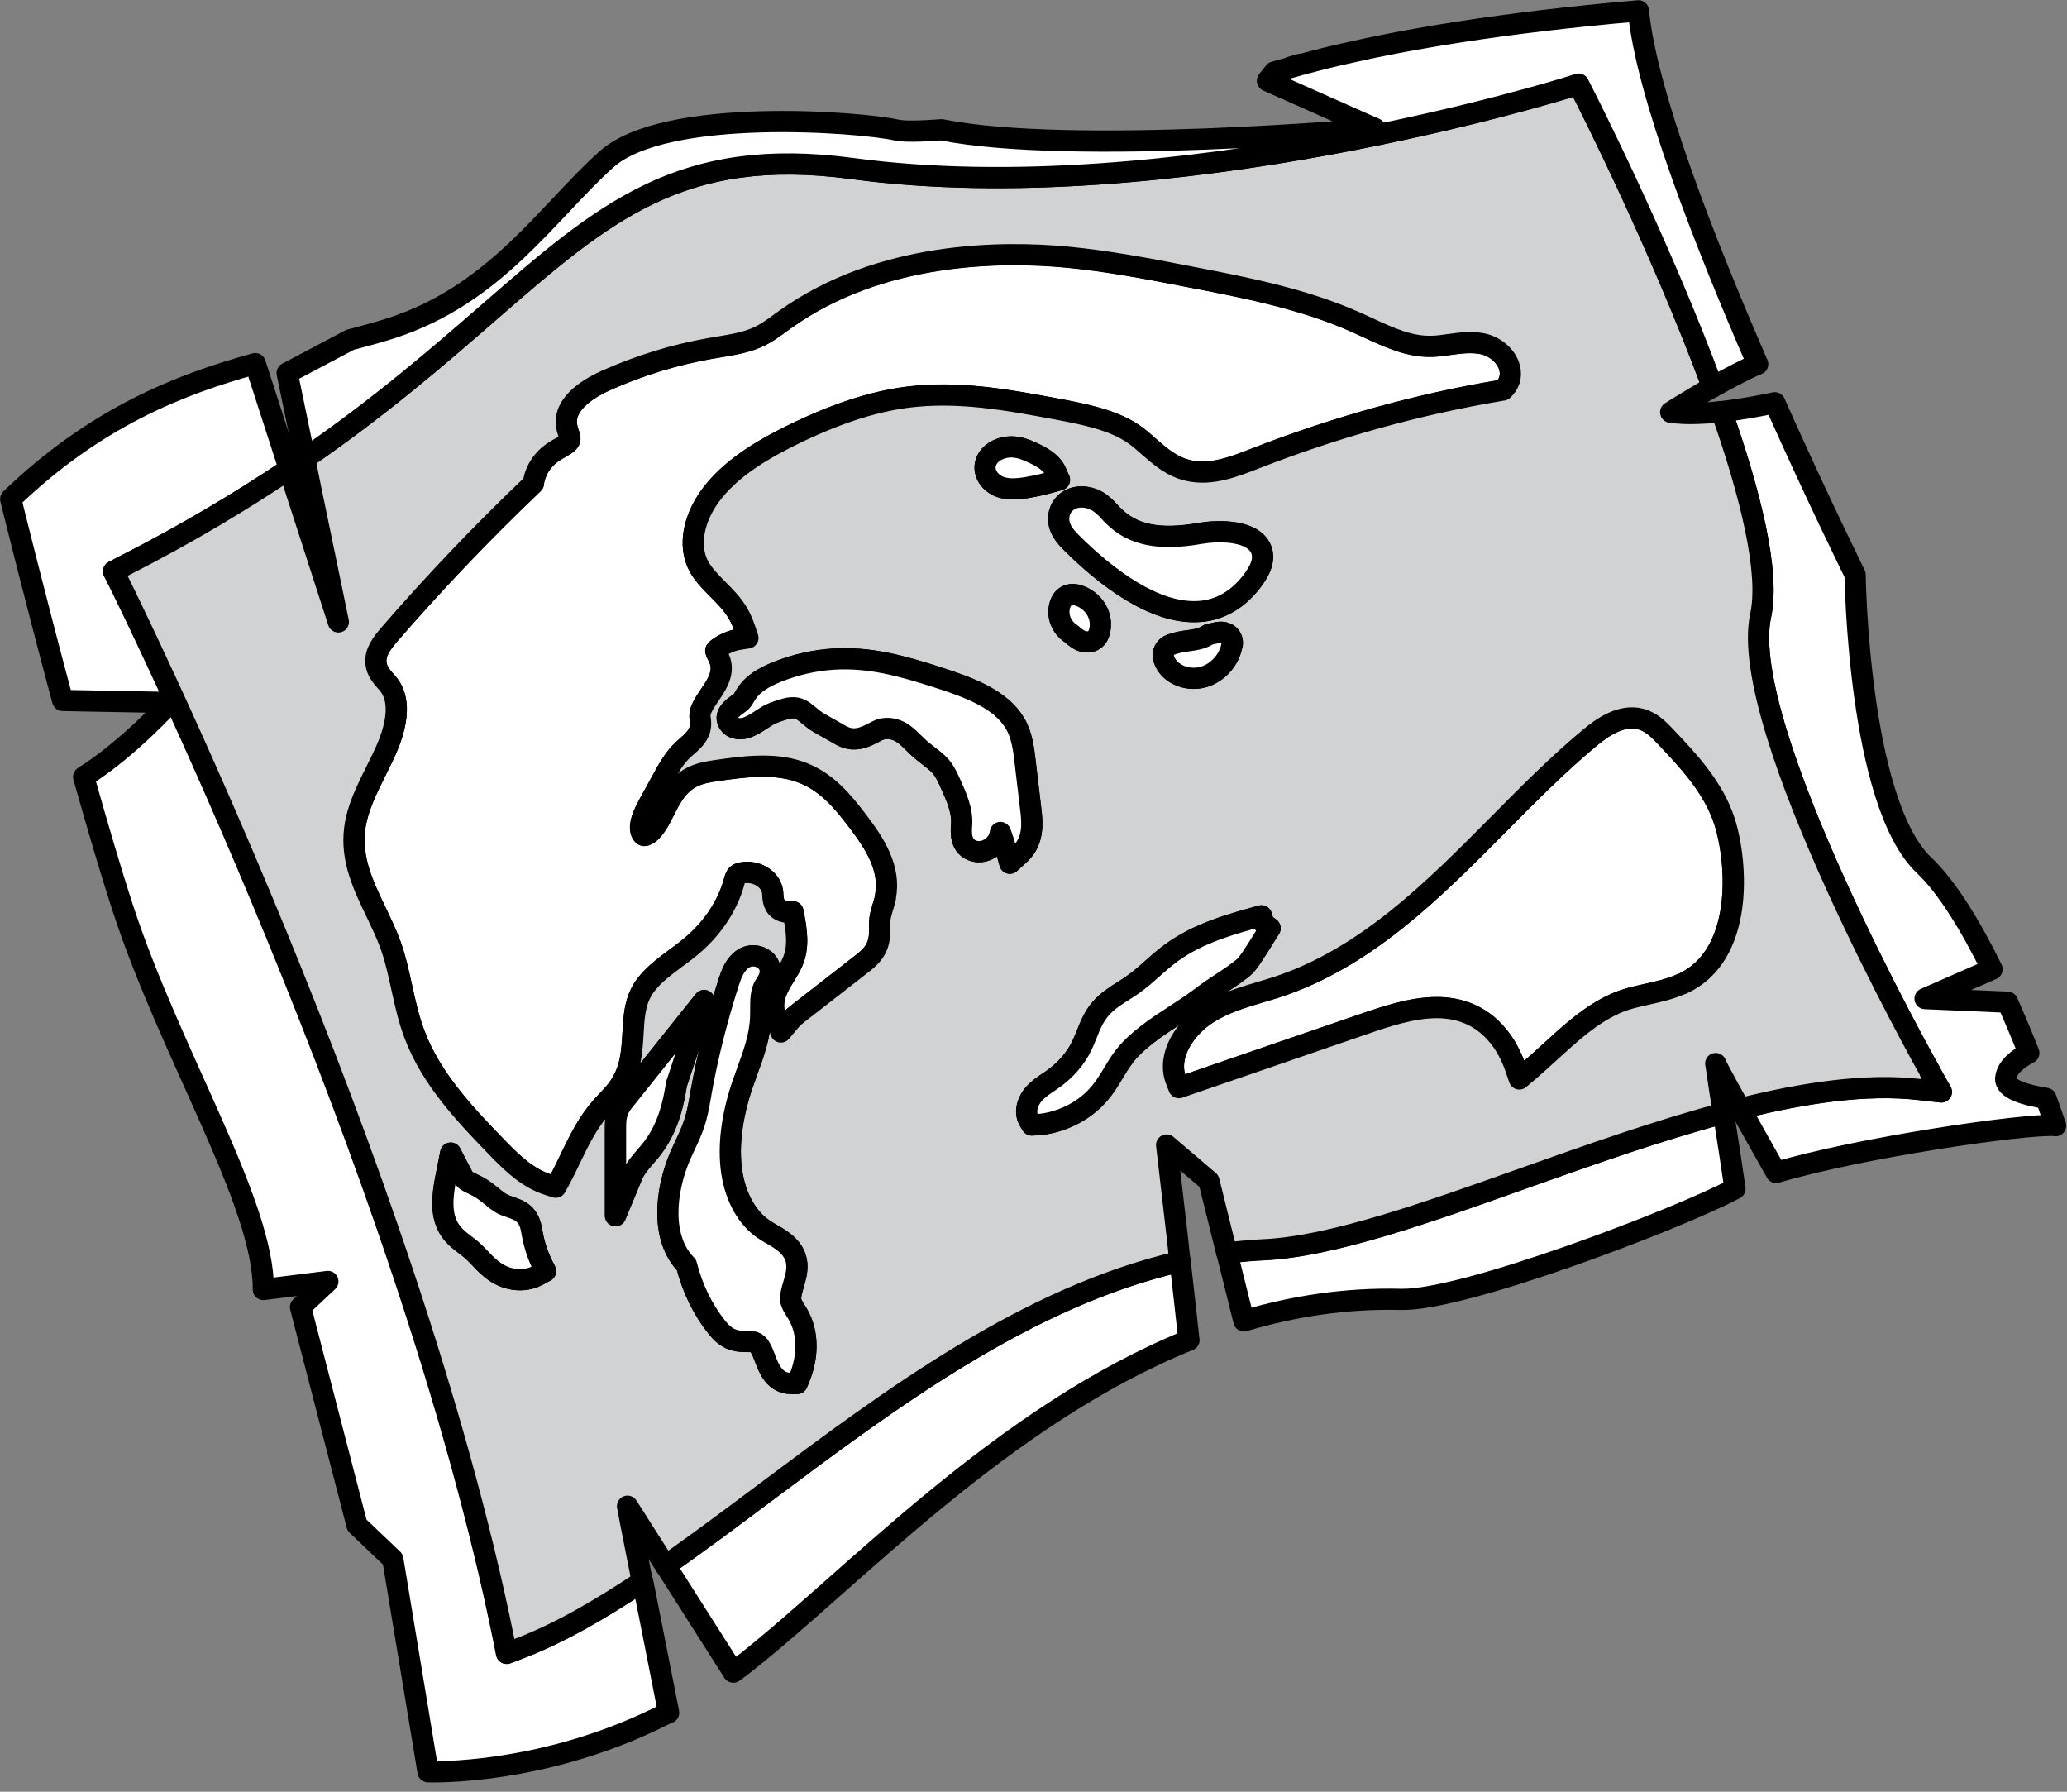 <?xml version="1.0" encoding="UTF-8"?>
<svg xmlns="http://www.w3.org/2000/svg" width="195" height="169" viewBox="0 0 195 169" fill="none">
  <rect x="0" y="0" width="195" height="169" fill="#808080" stroke="none"/>
  <g id="Calque_1" clip-path="url(#clip0_719_1398)">
    <path id="Vector" d="M121.79 6.32C122.06 6.24 122.36 6.16 122.68 6.07C122.35 6.16 122.06 6.24 121.79 6.32Z" fill="white" stroke="black" stroke-width="2" stroke-linecap="round" stroke-linejoin="round"></path>
    <path id="Vector_2" d="M63.06 161.53C51.41 167.56 40.38 167.12 40.38 167.12L37.06 147.08L33.68 143.86L28.35 123.29L30.93 120.87L24.84 121.63C24.93 113.55 16.07 99.38 11.6 85.7C10.44 82.15 9.16 77.78 7.89 73.28C12.19 70.57 16.05 66.26 16.05 66.26L5.91 66.07C3.2 55.99 1.01 47.07 1.01 47.07C8.98 39.4 16.88 36.28 24.08 34.3L27.3 44.25C22.84 47.24 17.73 50.32 11.7 53.39L10.74 53.89L11.23 54.86C11.5 55.4 38.45 109.62 47.57 154.69L47.82 155.95L49.03 155.49C52.77 154.06 56.63 151.83 60.63 149.16C61.41 153.06 62.35 157.84 63.08 161.55L63.06 161.53Z" fill="white" stroke="black" stroke-width="2" stroke-linecap="round" stroke-linejoin="round"></path>
    <path id="Vector_3" d="M112.17 126.4C94.54 133.53 80.48 148.85 70.29 156.88C69.92 157.17 69.55 157.45 69.18 157.72L62.78 147.66C65.87 145.51 69.04 143.13 72.29 140.7C83.94 131.98 96.91 122.27 111.33 118.97C111.64 121.68 111.95 124.39 112.16 126.39L112.17 126.4Z" fill="white" stroke="black" stroke-width="2" stroke-linecap="round" stroke-linejoin="round"></path>
    <path id="Vector_4" d="M163.68 112.12C158.36 114.96 138.09 122.7 132.18 122.56C127 122.43 122.05 123.19 117.35 124.59L115.75 118.18C116.92 118.02 118.09 117.91 119.28 117.86C125.7 117.54 134.53 114.4 143.86 111.08C149.92 108.93 156.36 106.64 162.59 104.98C162.97 107.4 163.41 110.23 163.68 112.12Z" fill="white" stroke="black" stroke-width="2" stroke-linecap="round" stroke-linejoin="round"></path>
    <path id="Vector_5" d="M141.96 36.63L141.8 36.8L141.56 36.84C133.74 38.15 125.95 40.32 118.39 43.27C116.46 44.02 114.28 44.88 112.16 44.4C110.57 44.05 109.47 43.07 108.39 42.13C107.93 41.72 107.5 41.34 107.03 41.01C105.04 39.6 102.26 39.08 99.81 38.61C95.21 37.75 90.44 36.85 85.56 37.48C82.26 37.91 78.69 39.09 74.66 41.08C72.31 42.24 69.35 43.89 67.38 46.3C65.44 48.66 64.87 51.46 65.94 53.43C66.36 54.2 67.01 54.86 67.7 55.56C68.41 56.27 69.14 57 69.66 57.91C69.96 58.43 70.16 58.97 70.3 59.38L70.57 60.18L69.68 60.32C69.07 60.42 68.4 60.7 67.81 61.11C67.62 61.25 67.55 61.32 67.54 61.35C67.5 61.41 67.63 61.65 67.71 61.82C67.79 61.98 67.88 62.17 67.95 62.38C68.32 63.57 67.59 64.65 66.94 65.6C66.49 66.27 66.02 66.96 66.04 67.54C66.04 67.64 66.05 67.73 66.07 67.82C66.1 68.06 66.13 68.34 66.07 68.65C65.93 69.43 65.31 69.97 64.77 70.44C64.68 70.52 64.58 70.6 64.49 70.69C63.61 71.49 63.04 72.54 62.48 73.56L61.28 75.74C60.75 76.72 60.25 77.73 60.5 78.48C60.55 78.64 60.67 78.8 60.79 78.81C60.94 78.81 61.24 78.67 61.55 78.31C62.02 77.78 62.35 77.12 62.7 76.42C63.3 75.24 63.91 74.03 65.26 73.32C66.03 72.92 66.85 72.8 67.58 72.69C69.96 72.35 72.9 71.92 75.4 72.78C77.9 73.63 79.48 75.54 81.02 77.58C82.52 79.58 84.08 81.93 83.53 84.65C83.47 84.97 83.37 85.29 83.27 85.59C83.16 85.98 83.05 86.34 83.01 86.7C82.98 86.93 82.98 87.18 82.99 87.45C82.99 88.06 83 88.76 82.64 89.45C82.29 90.14 81.66 90.63 81.15 91.02L75.33 95.55C75.06 95.76 74.78 95.98 74.59 96.22L73.67 97.32L73.2 96.01C73.03 95.56 72.96 95.14 72.98 94.71C73.02 93.68 73.57 92.8 74.09 91.95C74.35 91.53 74.59 91.14 74.76 90.74C75.39 89.3 75.17 87.8 74.81 85.99C74.8 85.99 74.79 85.99 74.77 85.99C74.5 86.02 74.12 86.07 73.73 85.9C72.95 85.56 72.92 84.77 72.9 84.33V84.24C72.86 83.68 72.57 83.16 72.07 82.79C71.5 82.36 70.76 82.19 70.04 82.31C69.81 82.35 69.65 82.41 69.57 82.48C69.41 82.6 69.33 82.89 69.25 83.19L69.23 83.26C68.64 85.34 67.34 87.35 65.58 88.92C65 89.44 64.35 89.93 63.73 90.38C62.45 91.34 61.24 92.25 60.56 93.45C59.88 94.64 59.8 96 59.72 97.44C59.62 99.12 59.53 100.87 58.43 102.47C58.08 102.98 57.66 103.43 57.25 103.86C57.07 104.05 56.88 104.25 56.71 104.45C55.45 105.87 54.65 107.52 53.8 109.28C53.48 109.95 53.14 110.66 52.77 111.34L52.43 111.96L51.74 111.74C49.84 111.14 48.4 109.77 47.09 108.43C44.1 105.35 40.7 101.85 39.09 97.52C38.55 96.09 38.22 94.58 37.9 93.13C37.6 91.75 37.29 90.34 36.81 89.03C36.44 88.03 35.96 87.03 35.5 86.06C34.31 83.6 33.09 81.07 33.46 78.16C33.7 76.24 34.61 74.43 35.49 72.67C35.8 72.05 36.11 71.42 36.39 70.8C37.24 68.89 37.99 66.27 36.67 64.57C36.58 64.45 36.48 64.34 36.38 64.23C36.01 63.81 35.54 63.27 35.47 62.54C35.35 61.51 36.06 60.61 36.72 59.84C40.99 54.91 45.57 50.11 50.32 45.59C50.45 44.42 51.17 43.29 52.24 42.59C52.41 42.47 52.61 42.37 52.79 42.26C53.22 42.01 53.67 41.76 53.75 41.49C53.8 41.34 53.75 41.14 53.63 40.84C53.57 40.63 53.49 40.4 53.45 40.14C53.13 38 55.68 36.53 57.21 35.85C60.35 34.45 63.64 33.44 67 32.85C67.25 32.81 67.51 32.76 67.77 32.72C69.22 32.48 70.59 32.25 71.79 31.64C72.41 31.32 72.98 30.91 73.58 30.47C73.73 30.36 73.89 30.25 74.05 30.13C83.08 23.66 94.59 23.67 100.61 24.23C104.52 24.6 108.37 25.34 112.07 26.06C117.43 27.09 122.93 28.16 127.88 30.36C128.27 30.53 128.66 30.71 129.04 30.89C131.06 31.82 132.96 32.71 135.08 32.65C135.6 32.64 136.14 32.56 136.72 32.48C137.73 32.34 138.77 32.2 139.82 32.4C140.39 32.51 140.92 32.77 141.36 33.12C141.8 33.48 142.15 33.92 142.34 34.43C142.63 35.21 142.5 36.01 141.95 36.6L141.96 36.63Z" fill="white" stroke="black" stroke-width="2" stroke-linecap="round" stroke-linejoin="round"></path>
    <path id="Vector_6" d="M158.61 92.82C157.55 93.29 156.45 93.54 155.37 93.78C154.29 94.02 153.26 94.25 152.3 94.7C150.05 95.72 148.16 97.45 146.33 99.12C145.63 99.77 144.89 100.43 144.15 101.07L143.32 101.77L142.97 100.74C142.31 98.8 140.56 95.48 136.39 95.08C136.1 95.05 135.82 95.04 135.53 95.04C133.18 95.04 130.73 95.88 128.54 96.63L111.21 102.59L110.94 101.91C110.04 99.59 111.76 96.97 113.92 95.59C115.47 94.6 117.22 94.08 118.9 93.58C119.42 93.43 119.93 93.27 120.44 93.11C128.87 90.35 135.24 83.92 141.34 77.77C144.11 74.97 146.96 72.09 149.98 69.58C151.16 68.6 152.95 67.34 154.77 67.82C155.79 68.09 156.51 68.84 157.03 69.39C159.19 71.66 161.64 74.23 162.69 77.5C163.92 81.36 164.57 90.18 158.64 92.82H158.61Z" fill="white" stroke="black" stroke-width="2" stroke-linecap="round" stroke-linejoin="round"></path>
    <path id="Vector_7" d="M193.92 106.16C190.87 105.98 175.35 108.27 167.56 110.59C166.48 108.66 165.23 106.44 164.18 104.57C170.26 103.05 176.07 102.19 181.03 102.75L183.16 102.99L182.11 101.13C181.92 100.81 163.81 68.56 166.1 58.06C166.98 53.99 165.15 46.64 162.41 38.83C164.31 38.61 166.17 38.26 167.43 37.99C171.52 47.17 175.01 54.2 175.01 54.2C175.01 54.2 175.28 75.71 181.52 81.62C183.77 83.75 185.99 87.49 187.93 91.42L181.61 94.19L189.39 94.53C190.13 96.2 190.81 97.83 191.4 99.32C190.42 99.84 189.34 100.63 189.22 101.68C189.1 102.74 191.11 103.3 193.02 103.6C193.59 105.19 193.92 106.18 193.92 106.18V106.16Z" fill="white" stroke="black" stroke-width="2" stroke-linecap="round" stroke-linejoin="round"></path>
    <path id="Vector_8" d="M158.61 92.82C157.55 93.29 156.45 93.54 155.37 93.78C154.29 94.02 153.26 94.25 152.3 94.7C150.05 95.72 148.16 97.45 146.33 99.12C145.63 99.77 144.89 100.43 144.15 101.07L143.32 101.77L142.97 100.74C142.31 98.8 140.56 95.48 136.39 95.08C136.1 95.05 135.82 95.04 135.53 95.04C133.18 95.04 130.73 95.88 128.54 96.63L111.21 102.59L110.94 101.91C110.04 99.59 111.76 96.97 113.92 95.59C115.47 94.6 117.22 94.08 118.9 93.58C119.42 93.43 119.93 93.27 120.44 93.11C128.87 90.35 135.24 83.92 141.34 77.77C144.11 74.97 146.96 72.09 149.98 69.58C151.16 68.6 152.95 67.34 154.77 67.82C155.79 68.09 156.51 68.84 157.03 69.39C159.19 71.66 161.64 74.23 162.69 77.5C163.92 81.36 164.57 90.18 158.64 92.82H158.61Z" fill="white" stroke="black" stroke-width="2" stroke-linecap="round" stroke-linejoin="round"></path>
    <path id="Vector_9" d="M141.96 36.63L141.8 36.8L141.56 36.84C133.74 38.15 125.95 40.32 118.39 43.27C116.46 44.02 114.28 44.88 112.16 44.4C110.57 44.05 109.47 43.07 108.39 42.13C107.93 41.72 107.5 41.34 107.03 41.01C105.04 39.6 102.26 39.08 99.81 38.61C95.21 37.75 90.44 36.85 85.56 37.48C82.26 37.91 78.69 39.09 74.66 41.08C72.31 42.24 69.35 43.89 67.38 46.3C65.44 48.66 64.87 51.46 65.94 53.43C66.36 54.2 67.01 54.86 67.7 55.56C68.41 56.27 69.14 57 69.66 57.91C69.96 58.43 70.16 58.97 70.3 59.38L70.57 60.18L69.68 60.32C69.07 60.42 68.4 60.7 67.81 61.11C67.62 61.25 67.55 61.32 67.54 61.35C67.5 61.41 67.63 61.65 67.71 61.82C67.79 61.98 67.88 62.17 67.95 62.38C68.32 63.57 67.59 64.65 66.94 65.6C66.49 66.27 66.02 66.96 66.04 67.54C66.04 67.64 66.05 67.73 66.07 67.82C66.1 68.06 66.13 68.34 66.07 68.65C65.93 69.43 65.31 69.97 64.77 70.44C64.68 70.52 64.58 70.6 64.49 70.69C63.61 71.49 63.04 72.54 62.48 73.56L61.28 75.74C60.75 76.72 60.25 77.73 60.5 78.48C60.55 78.64 60.67 78.8 60.79 78.81C60.94 78.81 61.24 78.67 61.55 78.31C62.02 77.78 62.35 77.12 62.7 76.42C63.3 75.24 63.91 74.03 65.26 73.32C66.03 72.92 66.85 72.8 67.58 72.69C69.96 72.35 72.9 71.92 75.4 72.78C77.9 73.63 79.48 75.54 81.02 77.58C82.52 79.58 84.08 81.93 83.53 84.65C83.47 84.97 83.37 85.29 83.27 85.59C83.16 85.98 83.05 86.34 83.01 86.7C82.98 86.93 82.98 87.18 82.99 87.45C82.99 88.06 83 88.76 82.64 89.45C82.29 90.14 81.66 90.63 81.15 91.02L75.33 95.55C75.06 95.76 74.78 95.98 74.59 96.22L73.67 97.32L73.2 96.01C73.03 95.56 72.96 95.14 72.98 94.71C73.02 93.68 73.57 92.8 74.09 91.95C74.35 91.53 74.59 91.14 74.76 90.74C75.39 89.3 75.17 87.8 74.81 85.99C74.8 85.99 74.79 85.99 74.77 85.99C74.5 86.02 74.12 86.07 73.73 85.9C72.95 85.56 72.92 84.77 72.9 84.33V84.24C72.86 83.68 72.57 83.16 72.07 82.79C71.5 82.36 70.76 82.19 70.04 82.31C69.81 82.35 69.65 82.41 69.57 82.48C69.41 82.6 69.33 82.89 69.25 83.19L69.23 83.26C68.64 85.34 67.34 87.35 65.58 88.92C65 89.44 64.35 89.93 63.73 90.38C62.45 91.34 61.24 92.25 60.56 93.45C59.88 94.64 59.8 96 59.72 97.44C59.62 99.12 59.53 100.87 58.43 102.47C58.08 102.98 57.66 103.43 57.25 103.86C57.07 104.05 56.88 104.25 56.71 104.45C55.45 105.87 54.65 107.52 53.8 109.28C53.48 109.95 53.14 110.66 52.77 111.34L52.43 111.96L51.74 111.74C49.84 111.14 48.4 109.77 47.09 108.43C44.1 105.35 40.7 101.85 39.09 97.52C38.55 96.09 38.22 94.58 37.9 93.13C37.6 91.75 37.29 90.34 36.81 89.03C36.44 88.03 35.96 87.03 35.5 86.06C34.31 83.6 33.09 81.07 33.46 78.16C33.7 76.24 34.61 74.43 35.49 72.67C35.8 72.05 36.11 71.42 36.39 70.8C37.24 68.89 37.99 66.27 36.67 64.57C36.58 64.45 36.48 64.34 36.38 64.23C36.01 63.81 35.54 63.27 35.47 62.54C35.35 61.51 36.06 60.61 36.72 59.84C40.99 54.91 45.57 50.11 50.32 45.59C50.45 44.42 51.17 43.29 52.24 42.59C52.41 42.47 52.61 42.37 52.79 42.26C53.22 42.01 53.67 41.76 53.75 41.49C53.8 41.34 53.75 41.14 53.63 40.84C53.57 40.63 53.49 40.4 53.45 40.14C53.13 38 55.68 36.53 57.21 35.85C60.35 34.45 63.64 33.44 67 32.85C67.25 32.81 67.51 32.76 67.77 32.72C69.22 32.48 70.59 32.25 71.79 31.64C72.41 31.32 72.98 30.91 73.58 30.47C73.73 30.36 73.89 30.25 74.05 30.13C83.08 23.66 94.59 23.67 100.61 24.23C104.52 24.6 108.37 25.34 112.07 26.06C117.43 27.09 122.93 28.16 127.88 30.36C128.27 30.53 128.66 30.71 129.04 30.89C131.06 31.82 132.96 32.71 135.08 32.65C135.6 32.64 136.14 32.56 136.72 32.48C137.73 32.34 138.77 32.2 139.82 32.4C140.39 32.51 140.92 32.77 141.36 33.12C141.8 33.48 142.15 33.92 142.34 34.43C142.63 35.21 142.5 36.01 141.95 36.6L141.96 36.63Z" fill="white" stroke="black" stroke-width="2" stroke-linecap="round" stroke-linejoin="round"></path>
    <path id="Vector_10" d="M182.11 101.12C181.92 100.8 163.81 68.55 166.1 58.05C166.98 53.98 165.15 46.63 162.41 38.82C162 38.86 161.59 38.91 161.19 38.94C160.84 38.96 160.5 38.98 160.17 38.99C159.25 39.03 158.37 38.99 157.61 38.88C157.61 38.88 158.42 38.36 159.66 37.62C160.22 37.28 160.87 36.9 161.56 36.51C156.71 23.35 149.8 9.69 149.32 8.76L148.9 7.93L148.02 8.21C147.65 8.33 110.38 19.93 80.43 15.9C64.2 13.72 57 19.98 46.1 29.46C41.37 33.57 35.94 38.29 28.74 43.25L29.21 45.58L31.92 58.66L27.96 46.42L27.26 44.25C22.8 47.24 17.69 50.32 11.66 53.39L10.7 53.89L11.19 54.86C11.46 55.4 38.41 109.62 47.53 154.69L47.78 155.95L48.99 155.49C52.73 154.06 56.59 151.83 60.59 149.16C60.43 148.34 60.27 147.56 60.13 146.84C59.59 144.1 59.21 142.19 59.2 142.07L61.59 145.83L62.77 147.68C65.86 145.53 69.03 143.15 72.28 140.72C83.93 132 96.9 122.29 111.32 118.99C111.24 118.26 111.15 117.53 111.08 116.81C110.54 112.14 110.06 108 110.06 108L114.05 111.4L115.21 116.07L115.74 118.2C116.91 118.04 118.08 117.93 119.27 117.88C125.69 117.56 134.52 114.42 143.85 111.1C149.91 108.95 156.35 106.66 162.58 105C162.58 104.94 162.57 104.89 162.56 104.83C162.44 104.11 162.34 103.43 162.24 102.83C162.02 101.38 161.86 100.37 161.86 100.32C161.86 100.37 162 100.62 162.2 101.02C162.41 101.41 162.71 101.96 163.06 102.61C163.38 103.2 163.75 103.87 164.15 104.58C170.23 103.06 176.04 102.2 181 102.76L183.13 103L182.08 101.14L182.11 101.12ZM50.79 120.26C50.57 120.38 50.34 120.48 50.09 120.55C49.02 120.87 47.78 120.67 46.75 119.98C46.17 119.6 45.72 119.13 45.29 118.67C45.02 118.38 44.76 118.12 44.49 117.88C44.3 117.72 44.11 117.58 43.92 117.43C43.43 117.06 42.93 116.68 42.54 116.14C41.52 114.74 41.71 112.91 42.05 111.14L42.52 108.76L43.63 110.9C43.85 111.32 44.09 111.43 44.62 111.68C44.76 111.75 44.91 111.82 45.06 111.9C45.57 112.17 45.97 112.5 46.37 112.82C46.77 113.15 47.15 113.47 47.59 113.65C47.74 113.71 47.89 113.77 48.05 113.82C48.55 113.99 49.11 114.17 49.54 114.62C49.99 115.12 50.1 115.73 50.19 116.24L50.21 116.35C50.39 117.36 50.71 118.34 51.15 119.25L51.47 119.89L50.81 120.26H50.79ZM61.59 108.23C61.36 108.53 61.12 108.82 60.86 109.11C60.36 109.69 59.9 110.24 59.65 110.84L58.06 114.67V106.43C58.06 105.94 58.06 105.35 58.3 104.74C58.49 104.28 58.8 103.89 59.08 103.56L66.42 94.37L63.81 102.25C63.54 104.02 63.05 106.28 61.59 108.23ZM75.42 129.97L75.2 130.49H74.62C73.07 130.45 72.55 129.11 72.18 128.13C71.86 127.28 71.61 126.72 71.14 126.58C70.96 126.53 70.69 126.52 70.41 126.52C70.04 126.52 69.63 126.51 69.22 126.38C68.49 126.16 68.02 125.67 67.62 125.17C66.31 123.53 65.34 121.56 64.76 119.3C62.33 116.87 62.71 112.39 64.19 108.98C64.34 108.64 64.5 108.3 64.66 107.95C64.98 107.28 65.27 106.64 65.49 105.98C65.77 105.14 65.93 104.26 66.09 103.34L66.15 102.98C66.76 99.58 67.64 96.09 68.75 92.63C69.01 91.83 69.35 90.92 70.13 90.42C70.41 90.23 70.73 90.15 71.06 90.15C71.36 90.15 71.67 90.23 71.94 90.39C72.49 90.71 72.76 91.29 72.64 91.91C72.58 92.28 72.38 92.56 72.24 92.79C72.2 92.84 72.16 92.9 72.13 92.96C71.77 93.56 71.77 94.35 71.77 95.19C71.77 95.45 71.77 95.7 71.76 95.96C71.69 97.74 71.09 99.41 70.49 101.04C70.33 101.49 70.17 101.93 70.02 102.37C69.02 105.33 68.68 108.15 69.03 110.53C69.39 112.96 70.52 114.95 72.12 115.99C72.33 116.13 72.54 116.26 72.76 116.38C73.77 116.96 75.02 117.69 75.17 119.19C75.23 119.87 75.04 120.53 74.85 121.18C74.7 121.7 74.56 122.19 74.59 122.57C74.63 122.94 74.83 123.25 75.06 123.62C75.15 123.75 75.23 123.88 75.3 124.02C76.24 125.66 76.28 127.88 75.41 129.99L75.42 129.97ZM83.53 84.67C83.47 84.99 83.37 85.31 83.27 85.61C83.16 86 83.05 86.36 83.01 86.72C82.98 86.95 82.98 87.2 82.99 87.47C82.99 88.08 83 88.78 82.64 89.47C82.29 90.16 81.66 90.65 81.15 91.04L75.33 95.57C75.06 95.78 74.78 96 74.59 96.24L73.67 97.34L73.2 96.03C73.03 95.58 72.96 95.16 72.98 94.73C73.02 93.7 73.57 92.82 74.09 91.97C74.35 91.55 74.59 91.16 74.76 90.76C75.39 89.32 75.17 87.82 74.81 86.01C74.8 86.01 74.79 86.01 74.77 86.01C74.5 86.04 74.12 86.09 73.73 85.92C72.95 85.58 72.92 84.79 72.9 84.35V84.26C72.86 83.7 72.57 83.18 72.07 82.81C71.5 82.38 70.76 82.21 70.04 82.33C69.81 82.37 69.65 82.43 69.57 82.5C69.41 82.62 69.33 82.91 69.25 83.21L69.23 83.28C68.64 85.36 67.34 87.37 65.58 88.94C65 89.46 64.35 89.95 63.73 90.4C62.45 91.36 61.24 92.27 60.56 93.47C59.88 94.66 59.8 96.02 59.72 97.46C59.62 99.14 59.53 100.89 58.43 102.49C58.08 103 57.66 103.45 57.25 103.88C57.07 104.07 56.88 104.27 56.71 104.47C55.45 105.89 54.65 107.54 53.8 109.3C53.48 109.97 53.14 110.68 52.77 111.36L52.43 111.98L51.74 111.76C49.84 111.16 48.4 109.79 47.09 108.45C44.1 105.37 40.7 101.87 39.09 97.54C38.55 96.11 38.22 94.6 37.9 93.15C37.6 91.77 37.29 90.36 36.81 89.05C36.44 88.05 35.96 87.05 35.5 86.08C34.31 83.62 33.09 81.09 33.46 78.18C33.7 76.26 34.61 74.45 35.49 72.69C35.8 72.07 36.11 71.44 36.39 70.82C37.24 68.91 37.99 66.29 36.67 64.59C36.58 64.47 36.48 64.36 36.38 64.25C36.01 63.83 35.54 63.29 35.47 62.56C35.35 61.53 36.06 60.63 36.72 59.86C40.99 54.93 45.57 50.13 50.32 45.61C50.45 44.44 51.17 43.31 52.24 42.61C52.41 42.49 52.61 42.39 52.79 42.28C53.22 42.03 53.67 41.78 53.75 41.51C53.8 41.36 53.75 41.16 53.63 40.86C53.57 40.65 53.49 40.42 53.45 40.16C53.13 38.02 55.68 36.55 57.21 35.87C60.35 34.47 63.64 33.46 67 32.87C67.25 32.83 67.51 32.78 67.77 32.74C69.22 32.5 70.59 32.27 71.79 31.66C72.41 31.34 72.98 30.93 73.58 30.49C73.73 30.38 73.89 30.27 74.05 30.15C83.08 23.68 94.59 23.69 100.61 24.25C104.52 24.62 108.37 25.36 112.07 26.08C117.43 27.11 122.93 28.18 127.88 30.38C128.27 30.55 128.66 30.73 129.04 30.91C131.06 31.84 132.96 32.73 135.08 32.67C135.6 32.66 136.14 32.58 136.72 32.5C137.73 32.36 138.77 32.22 139.82 32.42C140.39 32.53 140.92 32.79 141.36 33.14C141.8 33.5 142.15 33.94 142.34 34.45C142.63 35.23 142.5 36.03 141.95 36.62L141.79 36.79L141.55 36.83C133.73 38.14 125.94 40.31 118.38 43.26C116.45 44.01 114.27 44.87 112.15 44.39C110.56 44.04 109.46 43.06 108.38 42.12C107.92 41.71 107.49 41.33 107.02 41C105.03 39.59 102.25 39.07 99.8 38.6C95.2 37.74 90.43 36.84 85.55 37.47C82.25 37.9 78.68 39.08 74.65 41.07C72.3 42.23 69.34 43.88 67.37 46.29C65.43 48.65 64.86 51.45 65.93 53.42C66.35 54.19 67 54.85 67.69 55.55C68.4 56.26 69.13 56.99 69.65 57.9C69.95 58.42 70.15 58.96 70.29 59.37L70.56 60.17L69.67 60.31C69.06 60.41 68.39 60.69 67.8 61.1C67.61 61.24 67.54 61.31 67.53 61.34C67.49 61.4 67.62 61.64 67.7 61.81C67.78 61.97 67.87 62.16 67.94 62.37C68.31 63.56 67.58 64.64 66.93 65.59C66.48 66.26 66.01 66.95 66.03 67.53C66.03 67.63 66.04 67.72 66.06 67.81C66.09 68.05 66.12 68.33 66.06 68.64C65.92 69.42 65.3 69.96 64.76 70.43C64.67 70.51 64.57 70.59 64.48 70.68C63.6 71.48 63.03 72.53 62.47 73.55L61.27 75.73C60.74 76.71 60.24 77.72 60.49 78.47C60.54 78.63 60.66 78.79 60.78 78.8C60.93 78.8 61.23 78.66 61.54 78.3C62.01 77.77 62.34 77.11 62.69 76.41C63.29 75.23 63.9 74.02 65.25 73.31C66.02 72.91 66.84 72.79 67.57 72.68C69.95 72.34 72.89 71.91 75.39 72.77C77.89 73.62 79.47 75.53 81.01 77.57C82.51 79.57 84.07 81.92 83.52 84.64L83.53 84.67ZM114.32 57.48C113.93 57.58 113.52 57.65 113.11 57.67C108.87 57.96 104.23 54.32 101.1 51.2C100.65 50.75 100.19 50.25 99.98 49.59C99.71 48.74 99.98 47.83 100.65 47.31C101.51 46.66 102.7 46.81 103.45 47.23C103.99 47.53 104.38 47.95 104.72 48.32C104.81 48.42 104.91 48.53 105.01 48.62C106.82 50.46 109.34 50.98 113.18 50.31C114.77 50.03 117.74 49.96 118.77 51.43C119.16 51.99 119.42 52.96 118.37 54.45C117.26 56.04 115.9 57.05 114.32 57.47V57.48ZM116.22 60.83C116 62.19 114.93 63.43 113.58 63.84C113.54 63.84 113.51 63.85 113.47 63.87C112.68 64.08 111.83 63.99 111.11 63.63C110.48 63.31 110.02 62.81 109.82 62.22C109.63 61.65 109.85 61.28 110 61.11C110.17 60.92 110.4 60.82 110.56 60.77C111.1 60.58 111.62 60.5 112.14 60.43C112.43 60.39 112.71 60.35 112.97 60.29C113.32 60.21 113.65 60.08 113.9 59.92L114.02 59.85L114.74 59.69C115.72 59.47 116.08 60.01 116.16 60.19C116.3 60.46 116.26 60.72 116.24 60.83H116.22ZM103.7 59.67C103.65 59.85 103.55 60.1 103.3 60.3C103.18 60.4 103.04 60.47 102.89 60.51C102.52 60.6 102.11 60.53 101.71 60.28C101.49 60.14 101.27 59.97 101.09 59.79C100.11 59.2 99.65 57.99 100.05 56.92C100.19 56.55 100.42 56.3 100.72 56.17C101.13 56 101.53 56.11 101.66 56.14C102.41 56.36 103.03 56.84 103.43 57.5C103.82 58.17 103.93 58.95 103.7 59.68V59.67ZM99.16 45.48C98.99 45.52 98.83 45.57 98.67 45.61C98.01 45.78 97.41 45.9 96.82 46C96.03 46.12 95.19 46.21 94.41 45.94C93.34 45.57 92.72 44.56 93.01 43.64C93.31 42.66 94.44 42.15 95.39 42.15C96.28 42.15 97.03 42.52 97.63 42.8C98.17 43.06 98.6 43.32 98.93 43.61C99.26 43.9 99.5 44.2 99.63 44.53L99.95 45.26L99.15 45.48H99.16ZM95.27 81.42L94.93 80.2C94.76 79.63 94.59 79.07 94.38 78.52C94.35 78.71 94.29 78.92 94.21 79.12C93.87 79.87 92.9 80.53 91.93 80.28C90.54 79.92 90.67 78.43 90.72 77.8C90.82 76.46 90.22 75.14 89.7 73.98C89.42 73.36 89.16 72.78 88.76 72.31C88.44 71.93 88.01 71.6 87.55 71.25C87.28 71.03 87 70.83 86.75 70.6C86.54 70.41 86.34 70.22 86.15 70.03C85.79 69.67 85.45 69.34 85.04 69.09C84.57 68.8 83.79 68.57 83.08 68.8C82.84 68.88 82.61 69 82.35 69.14C81.8 69.42 81.17 69.74 80.41 69.69C79.86 69.65 79.43 69.42 79.15 69.25L77.25 68.17C76.9 67.97 76.61 67.73 76.33 67.49C75.73 66.99 75.35 66.71 74.65 66.76C74.13 66.8 73.35 67.09 72.98 67.23C72.58 67.38 72.23 67.61 71.86 67.85C71.47 68.11 71.08 68.37 70.57 68.58C70 68.82 69.18 68.82 68.79 68.26C68.19 67.43 69.16 66.74 69.57 66.45C69.66 66.39 69.75 66.33 69.82 66.27C70.01 66.13 70.12 65.93 70.26 65.69C70.36 65.52 70.45 65.37 70.58 65.21C71.1 64.5 72.02 63.89 73.38 63.35C75.05 62.69 76.85 62.28 78.6 62.17C82.06 61.95 85.13 62.82 88.49 63.9C91.43 64.84 94.41 65.95 95.75 68.22C96.09 68.79 96.29 69.39 96.42 69.99C96.56 70.59 96.64 71.2 96.7 71.76L97.25 76.41C97.37 77.42 97.6 79.29 96.22 80.55L95.27 81.42ZM106.03 99.71C105.67 100.18 105.36 100.68 105.05 101.21C104.66 101.86 104.25 102.54 103.71 103.16C102.68 104.39 101.2 105.31 99.62 105.77C99.02 105.95 98.41 106.06 97.81 106.09L97.34 106.12L97.1 105.72C96.59 104.87 96.98 103.81 97.6 103.13C98.01 102.69 98.48 102.38 98.94 102.07C99.07 101.98 99.21 101.9 99.33 101.8C100.52 100.97 101.49 99.85 102.08 98.62C102.24 98.29 102.37 97.95 102.52 97.59C102.85 96.76 103.19 95.9 103.86 95.13C104.47 94.43 105.25 93.94 106 93.46C106.27 93.29 106.55 93.12 106.8 92.94C107.47 92.48 108.09 91.93 108.72 91.37C109.28 90.87 109.86 90.36 110.49 89.9C113.06 88.01 116.21 87.16 118.97 86.4C118.98 86.4 119 86.4 119.01 86.39L119.22 87.1L119.82 87.55C119.77 87.62 119.56 87.96 119.37 88.26C118.29 90.01 117.68 90.95 117.29 91.25C116.63 91.79 115.91 92.27 115.21 92.73C114.64 93.1 114.05 93.49 113.52 93.9C112.69 94.54 111.77 95.14 110.88 95.72C109.09 96.88 107.24 98.1 106.02 99.68L106.03 99.71ZM158.62 92.82C157.56 93.29 156.46 93.54 155.38 93.78C154.3 94.02 153.27 94.25 152.31 94.7C150.06 95.72 148.17 97.45 146.34 99.12C145.64 99.77 144.9 100.43 144.16 101.07L143.33 101.77L142.98 100.74C142.32 98.8 140.57 95.48 136.4 95.08C136.11 95.05 135.83 95.04 135.54 95.04C133.19 95.04 130.74 95.88 128.55 96.63L111.22 102.59L110.95 101.91C110.05 99.59 111.77 96.97 113.93 95.59C115.48 94.6 117.23 94.08 118.91 93.58C119.43 93.43 119.94 93.27 120.45 93.11C128.88 90.35 135.25 83.92 141.35 77.77C144.12 74.97 146.97 72.09 149.99 69.58C151.17 68.6 152.96 67.34 154.78 67.82C155.8 68.09 156.52 68.84 157.04 69.39C159.2 71.66 161.65 74.23 162.7 77.5C163.93 81.36 164.58 90.18 158.65 92.82H158.62Z" fill="#D0D2D3" stroke="black" stroke-width="2" stroke-linecap="round" stroke-linejoin="round"></path>
    <path id="Vector_11" d="M119.82 87.57C119.77 87.64 119.56 87.98 119.37 88.28C118.29 90.03 117.68 90.97 117.29 91.27C116.63 91.81 115.91 92.29 115.21 92.75C114.64 93.12 114.05 93.51 113.52 93.92C112.69 94.56 111.77 95.16 110.88 95.74C109.09 96.9 107.24 98.12 106.02 99.7C105.66 100.17 105.35 100.67 105.04 101.2C104.65 101.85 104.24 102.53 103.7 103.15C102.67 104.38 101.19 105.3 99.61 105.76C99.01 105.94 98.4 106.05 97.8 106.08L97.33 106.11L97.09 105.71C96.58 104.86 96.97 103.8 97.59 103.12C98 102.68 98.47 102.37 98.93 102.06C99.06 101.97 99.2 101.89 99.32 101.79C100.51 100.96 101.48 99.84 102.07 98.61C102.23 98.28 102.36 97.94 102.51 97.58C102.84 96.75 103.18 95.89 103.85 95.12C104.46 94.42 105.24 93.93 105.99 93.45C106.26 93.28 106.54 93.11 106.79 92.93C107.46 92.47 108.08 91.92 108.71 91.36C109.27 90.86 109.85 90.35 110.48 89.89C113.05 88 116.2 87.15 118.96 86.39C118.97 86.39 118.99 86.39 119 86.38L119.21 87.09L119.81 87.54L119.82 87.57Z" fill="white" stroke="black" stroke-width="2" stroke-linecap="round" stroke-linejoin="round"></path>
    <path id="Vector_12" d="M51.45 119.9L50.79 120.27C50.57 120.39 50.34 120.49 50.09 120.56C49.02 120.88 47.78 120.68 46.75 119.99C46.17 119.61 45.72 119.14 45.29 118.68C45.02 118.39 44.76 118.13 44.49 117.89C44.3 117.73 44.11 117.59 43.92 117.44C43.43 117.07 42.93 116.69 42.54 116.15C41.52 114.75 41.71 112.92 42.05 111.15L42.52 108.77L43.63 110.91C43.85 111.33 44.09 111.44 44.62 111.69C44.76 111.76 44.91 111.83 45.06 111.91C45.57 112.18 45.97 112.51 46.37 112.83C46.77 113.16 47.15 113.48 47.59 113.66C47.74 113.72 47.89 113.78 48.05 113.83C48.55 114 49.11 114.18 49.54 114.63C49.99 115.13 50.1 115.74 50.19 116.25L50.21 116.36C50.39 117.37 50.71 118.35 51.15 119.26L51.47 119.9H51.45Z" fill="white" stroke="black" stroke-width="2" stroke-linecap="round" stroke-linejoin="round"></path>
    <path id="Vector_13" d="M66.43 94.37L63.82 102.25C63.55 104.02 63.06 106.28 61.6 108.23C61.37 108.53 61.13 108.82 60.87 109.11C60.37 109.69 59.91 110.24 59.66 110.84L58.07 114.67V106.43C58.07 105.94 58.07 105.35 58.31 104.74C58.5 104.28 58.81 103.89 59.09 103.56L66.43 94.37Z" fill="white" stroke="black" stroke-width="2" stroke-linecap="round" stroke-linejoin="round"></path>
    <path id="Vector_14" d="M75.42 129.98L75.2 130.5H74.62C73.07 130.46 72.55 129.12 72.18 128.14C71.86 127.29 71.61 126.73 71.14 126.59C70.96 126.54 70.69 126.53 70.41 126.53C70.04 126.53 69.63 126.52 69.22 126.39C68.49 126.17 68.02 125.68 67.62 125.18C66.31 123.54 65.34 121.57 64.76 119.31C62.33 116.88 62.71 112.4 64.19 108.99C64.34 108.65 64.5 108.31 64.66 107.96C64.98 107.29 65.27 106.65 65.49 105.99C65.77 105.15 65.93 104.27 66.09 103.35L66.15 102.99C66.76 99.59 67.64 96.1 68.75 92.64C69.01 91.84 69.35 90.93 70.13 90.43C70.41 90.24 70.73 90.16 71.06 90.16C71.36 90.16 71.67 90.24 71.94 90.4C72.49 90.72 72.76 91.3 72.64 91.92C72.58 92.29 72.38 92.57 72.24 92.8C72.2 92.85 72.16 92.91 72.13 92.97C71.77 93.57 71.77 94.36 71.77 95.2C71.77 95.46 71.77 95.71 71.76 95.97C71.69 97.75 71.09 99.42 70.49 101.05C70.33 101.5 70.17 101.94 70.02 102.38C69.02 105.34 68.68 108.16 69.03 110.54C69.39 112.97 70.52 114.96 72.12 116C72.33 116.14 72.54 116.27 72.76 116.39C73.77 116.97 75.02 117.7 75.17 119.2C75.23 119.88 75.04 120.54 74.85 121.19C74.7 121.71 74.56 122.2 74.59 122.58C74.63 122.95 74.83 123.26 75.06 123.63C75.15 123.76 75.23 123.89 75.3 124.03C76.24 125.67 76.28 127.89 75.41 130L75.42 129.98Z" fill="white" stroke="black" stroke-width="2" stroke-linecap="round" stroke-linejoin="round"></path>
    <path id="Vector_15" d="M96.22 80.55L95.27 81.42L94.93 80.2C94.76 79.63 94.59 79.07 94.38 78.52C94.35 78.71 94.29 78.92 94.21 79.12C93.87 79.87 92.9 80.53 91.93 80.28C90.54 79.92 90.67 78.43 90.72 77.8C90.82 76.46 90.22 75.14 89.7 73.98C89.42 73.36 89.16 72.78 88.76 72.31C88.44 71.93 88.01 71.6 87.55 71.25C87.28 71.03 87 70.83 86.75 70.6C86.54 70.41 86.34 70.22 86.15 70.03C85.79 69.67 85.45 69.34 85.04 69.09C84.57 68.8 83.79 68.57 83.08 68.8C82.84 68.88 82.61 69 82.35 69.14C81.8 69.42 81.17 69.74 80.41 69.69C79.86 69.65 79.43 69.42 79.15 69.25L77.25 68.17C76.9 67.97 76.61 67.73 76.33 67.49C75.73 66.99 75.35 66.71 74.65 66.76C74.13 66.8 73.35 67.09 72.98 67.23C72.58 67.38 72.23 67.61 71.86 67.85C71.47 68.11 71.08 68.37 70.57 68.58C70 68.82 69.18 68.82 68.79 68.26C68.19 67.43 69.16 66.74 69.57 66.45C69.66 66.39 69.75 66.33 69.82 66.27C70.01 66.13 70.12 65.93 70.26 65.69C70.36 65.52 70.45 65.37 70.58 65.21C71.1 64.5 72.02 63.89 73.38 63.35C75.05 62.69 76.85 62.28 78.6 62.17C82.06 61.95 85.13 62.82 88.49 63.9C91.43 64.84 94.41 65.95 95.75 68.22C96.09 68.79 96.29 69.39 96.42 69.99C96.56 70.59 96.64 71.2 96.7 71.76L97.25 76.41C97.37 77.42 97.6 79.29 96.22 80.55Z" fill="white" stroke="black" stroke-width="2" stroke-linecap="round" stroke-linejoin="round"></path>
    <path id="Vector_16" d="M116.22 60.83C116 62.19 114.93 63.43 113.58 63.84C113.54 63.84 113.51 63.85 113.47 63.87C112.68 64.08 111.83 63.99 111.11 63.63C110.48 63.31 110.02 62.81 109.82 62.22C109.63 61.65 109.85 61.28 110 61.11C110.17 60.92 110.4 60.82 110.56 60.77C111.1 60.58 111.62 60.5 112.14 60.43C112.43 60.39 112.71 60.35 112.97 60.29C113.32 60.21 113.65 60.08 113.9 59.92L114.02 59.85L114.74 59.69C115.72 59.47 116.08 60.01 116.16 60.19C116.3 60.46 116.26 60.72 116.24 60.83H116.22Z" fill="white" stroke="black" stroke-width="2" stroke-linecap="round" stroke-linejoin="round"></path>
    <path id="Vector_17" d="M103.69 59.67C103.64 59.85 103.54 60.1 103.29 60.3C103.17 60.4 103.03 60.47 102.88 60.51C102.51 60.6 102.1 60.53 101.7 60.28C101.48 60.14 101.26 59.97 101.08 59.79C100.1 59.2 99.64 57.99 100.04 56.92C100.18 56.55 100.41 56.3 100.71 56.17C101.12 56 101.52 56.11 101.65 56.14C102.4 56.36 103.02 56.84 103.42 57.5C103.81 58.17 103.92 58.95 103.69 59.68V59.67Z" fill="white" stroke="black" stroke-width="2" stroke-linecap="round" stroke-linejoin="round"></path>
    <path id="Vector_18" d="M118.37 54.47C117.26 56.06 115.9 57.07 114.32 57.49C113.93 57.59 113.52 57.66 113.11 57.68C108.87 57.97 104.23 54.33 101.1 51.21C100.65 50.76 100.19 50.26 99.98 49.6C99.71 48.75 99.98 47.84 100.65 47.32C101.51 46.67 102.7 46.82 103.45 47.24C103.99 47.54 104.38 47.96 104.72 48.33C104.81 48.43 104.91 48.54 105.01 48.63C106.82 50.47 109.34 50.99 113.18 50.32C114.77 50.04 117.74 49.97 118.77 51.44C119.16 52 119.42 52.97 118.37 54.46V54.47Z" fill="white" stroke="black" stroke-width="2" stroke-linecap="round" stroke-linejoin="round"></path>
    <path id="Vector_19" d="M99.95 45.26L99.15 45.48C98.98 45.52 98.82 45.57 98.66 45.61C98 45.78 97.4 45.9 96.81 46C96.02 46.12 95.18 46.21 94.4 45.94C93.33 45.57 92.71 44.56 93 43.64C93.3 42.66 94.43 42.15 95.38 42.15C96.27 42.15 97.02 42.52 97.62 42.8C98.16 43.06 98.59 43.32 98.92 43.61C99.25 43.9 99.49 44.2 99.62 44.53L99.94 45.26H99.95Z" fill="white" stroke="black" stroke-width="2" stroke-linecap="round" stroke-linejoin="round"></path>
    <path id="Vector_20" d="M165.82 34.33C164.39 34.97 162.9 35.77 161.58 36.51C156.73 23.35 149.82 9.69 149.34 8.76L148.92 7.93L148.04 8.21C147.67 8.33 110.4 19.93 80.45 15.9C64.22 13.72 57.02 19.98 46.12 29.46C41.39 33.57 35.96 38.29 28.76 43.25L27.09 35.19L33.03 32.05C34.35 31.71 35.63 31.36 36.86 30.97C46.78 27.78 51.63 20.04 57.2 15.04C62.76 10.04 81.21 11.51 84.55 12.26C85.23 12.42 86.75 12.4 88.83 12.24C101.05 14.7 129.73 12.13 129.73 12.13L128.66 11.66L119.57 7.62L120.22 6.79C120.55 6.7 121.07 6.55 121.81 6.35C122.08 6.27 122.37 6.19 122.69 6.1C122.76 6.09 122.83 6.06 122.91 6.04C123.05 6 123.21 5.96 123.37 5.92C123.45 5.9 123.53 5.88 123.61 5.86C123.75 5.82 123.9 5.79 124.05 5.74C124.35 5.67 124.66 5.59 124.99 5.5C125.11 5.47 125.24 5.44 125.36 5.41C125.83 5.29 126.33 5.18 126.86 5.06C132.34 3.8 141.27 2.17 154.57 1.02C155.29 8.67 160.72 22.62 165.82 34.35V34.33Z" fill="white" stroke="black" stroke-width="2" stroke-linecap="round" stroke-linejoin="round"></path>
    <path id="Vector_21" d="M162.6 104.98C162.6 104.92 162.59 104.87 162.58 104.81C162.58 104.87 162.59 104.92 162.61 104.98H162.6Z" fill="white" stroke="black" stroke-width="2" stroke-linecap="round" stroke-linejoin="round"></path>
  </g>
  <defs>
    <clipPath id="clip0_719_1398">
      <rect width="194.92" height="168.12" fill="white"></rect>
    </clipPath>
  </defs>
</svg>
